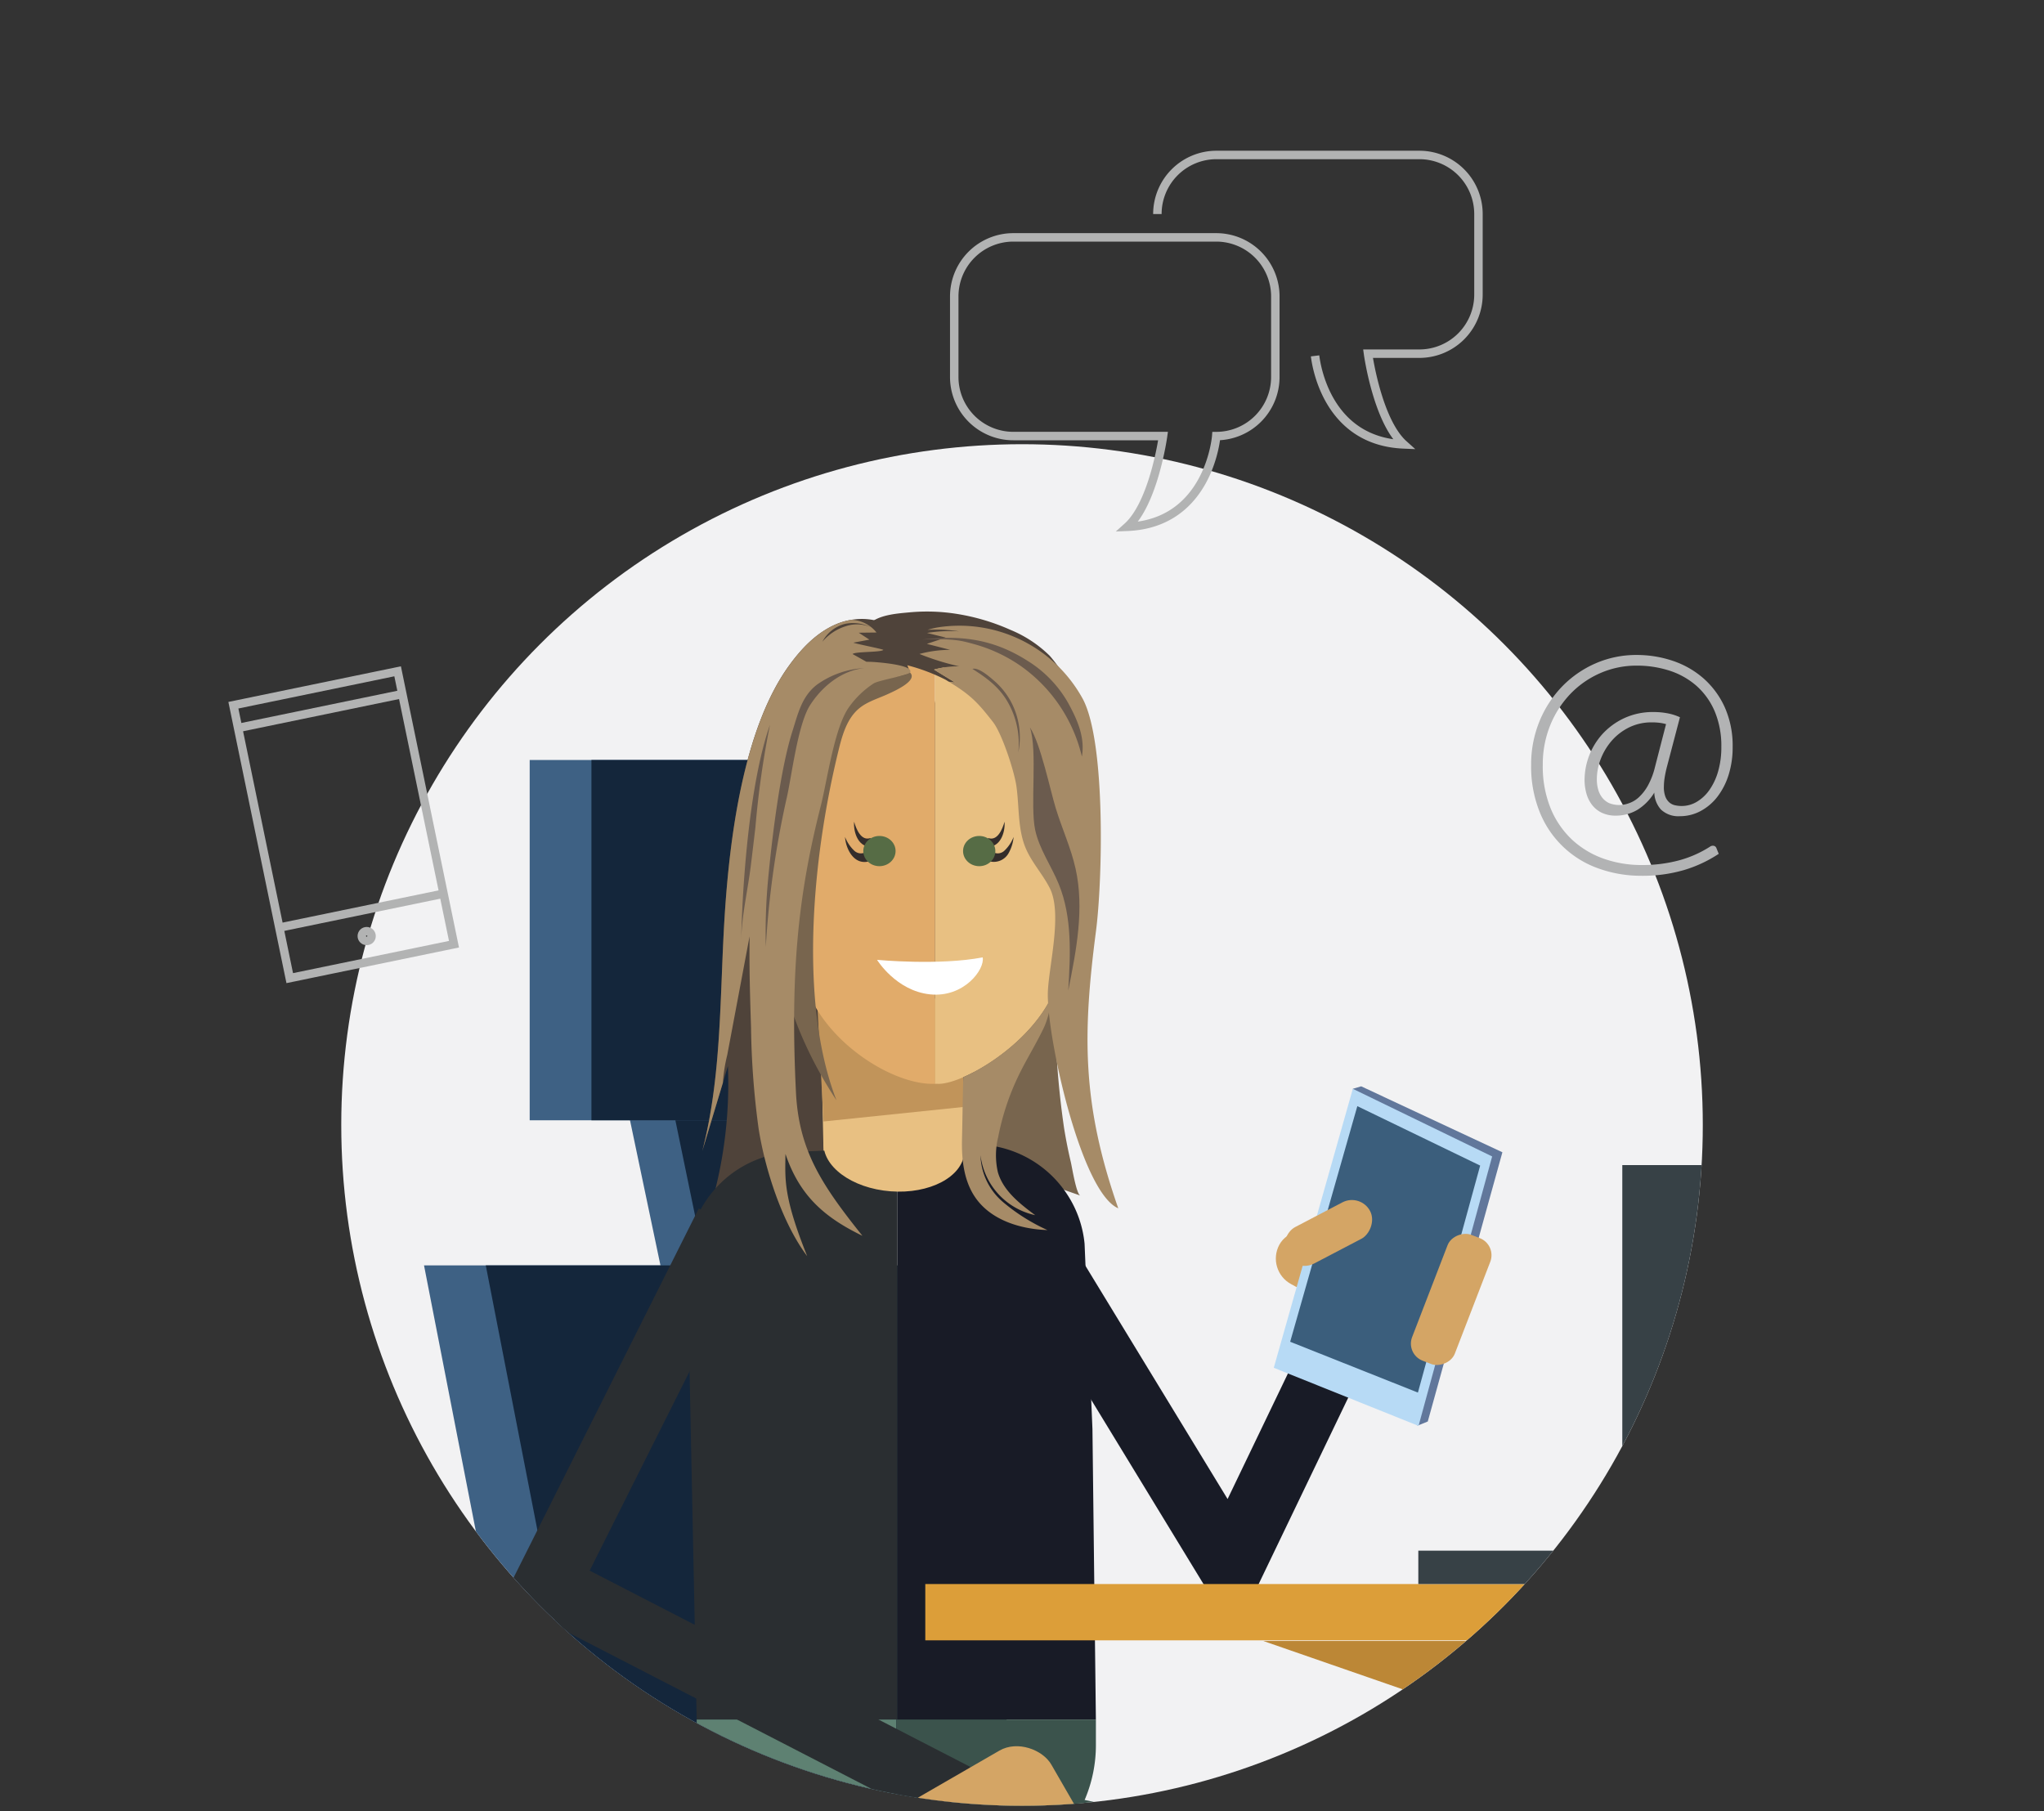 <svg xmlns="http://www.w3.org/2000/svg" xmlns:xlink="http://www.w3.org/1999/xlink" width="369" height="327" viewBox="0 0 369 327"><rect x="0" y="0" width="369" height="327" fill="#333333" stroke="none"/><defs><clipPath id="a"><rect width="369" height="327" transform="translate(307 1370)" fill="#d0d0d0"/></clipPath><clipPath id="b"><circle cx="122.898" cy="122.898" r="122.898" transform="translate(30.183 80.192)" fill="none"/></clipPath><linearGradient id="c" x1="275.069" y1="-3.412" x2="274.564" y2="-2.43" gradientUnits="objectBoundingBox"><stop offset="0.136" stop-color="#5a91a3"/><stop offset="0.332" stop-color="#568b9e"/><stop offset="0.593" stop-color="#4c7a91"/><stop offset="0.89" stop-color="#3b5e7c"/><stop offset="0.896" stop-color="#3b5e7c"/></linearGradient></defs><g transform="translate(-307 -1370)" clip-path="url(#a)"><g transform="translate(338.424 1370)"><path d="M0,0H306.153V327H0Z" fill="none"/><circle cx="122.898" cy="122.898" r="122.898" transform="translate(30.183 80.192)" fill="#f2f2f3"/><g clip-path="url(#b)"><path d="M91.776,198.623H81.551L88.7,232.685H98.923Z" fill="#3e6184"/><line x1="8.02" y1="38.835" transform="translate(96.511 199.284)" fill="none" stroke="#14263b" stroke-miterlimit="10" stroke-width="12.968"/><path d="M131.973,359.262H50.693l8.569-58.315L45.125,228.44H126.4l14.137,72.507Z" fill="#3e6184"/><rect width="41.075" height="65.041" transform="translate(64.2 137.203)" fill="#3e6184"/><path d="M143.12,359.262H61.84l8.569-58.315L56.272,228.44h81.28l14.137,72.507Z" fill="#14263b"/><rect width="41.075" height="65.041" transform="translate(75.346 137.203)" fill="#14263b"/><path d="M163.608,215.833l-15.748-5.517c-1.831-.641-3.752-1.343-5.009-2.822-1.447-1.7-1.72-4.081-1.932-6.306-.321-3.379-.6-6.983.989-9.982a17.569,17.569,0,0,1,4.2-4.7l9.149-8.047c.667-.587,2.709-3.084,3.432-2.515.893.7.351,4.125.364,5.134a153.6,153.6,0,0,0,1.622,22.592c.334,2.059.736,4.107,1.22,6.136.2.828.981,5.772,1.714,6.028Z" fill="#78654e"/><path d="M94.705,224.226a79.084,79.084,0,0,0,5.281-31.776l-4.627,15.321c3.551-13.709,3.137-28.078,4.023-42.212s3.334-33.945,11.646-45.41c2.257-3.113,5.026-6.015,8.575-7.495s8-1.261,10.844,1.327c12.614,4.632,19.583,101.378,8.4,99.154-12.567-2.5-25.686,1.839-37.426,6a7.643,7.643,0,0,0-2.787,1.922c-.781.734-3.592,2.3-3.929,3.169Z" fill="#4f433a"/><path d="M152.687,220.323,190.8,282.857l17.725-36.883" fill="none" stroke="#181b26" stroke-miterlimit="10" stroke-width="11.702"/><path d="M117.246,207.847l25.432.9-.184-13.34-25.506.964Z" fill="#e8c082"/><path d="M115.848,176.356l1.4,26.1,25.289-2.623-.271-18.675Z" fill="#c1945a"/><path d="M127.075,112.976a14.687,14.687,0,0,0-14.537,14.835s.44,40.15.457,41.764l.028,2.711c.133,13.044,15.246,23.378,23.859,23.378l.5-.005V112.871Z" fill="#e1ab6a"/><path d="M159.614,127.333A14.687,14.687,0,0,0,144.778,112.8l-7.4.075v82.788l.473,0c5.379.191,22.383-10.3,22.256-22.714l-.5-45.608Z" fill="#e8c082"/><path d="M126.908,173.277s3.425,5.586,9.552,6.229,9.95-4.521,9.517-6.676c-7.811,1.512-19.07.447-19.07.447Z" fill="#fff"/><path d="M125.482,155.491c-2.731.76-4.216-2.219-4.355-4.4a6.906,6.906,0,0,0,1.626,2.442,1.74,1.74,0,0,0,2.054.322l.675,1.636h0Z" fill="#342d2b"/><path d="M126.115,152.838c-2.546.337-3.5-2.523-3.35-4.5.386,1.365,1.286,3.547,2.952,2.944l.4,1.552h0Z" fill="#342d2b"/><ellipse cx="2.915" cy="2.728" rx="2.915" ry="2.728" transform="translate(124.4 150.938) rotate(-0.509)" fill="#566c45"/><path d="M147.883,153.855a1.74,1.74,0,0,0,2.054-.322,6.908,6.908,0,0,0,1.626-2.442,7.332,7.332,0,0,1-.96,3.024,3.068,3.068,0,0,1-3.4,1.376l.675-1.636h0Z" fill="#342d2b"/><path d="M146.973,151.286c1.666.6,2.564-1.577,2.952-2.944.151,1.973-.805,4.834-3.351,4.5l.4-1.552h0Z" fill="#342d2b"/><ellipse cx="2.728" cy="2.915" rx="2.728" ry="2.915" transform="translate(142.412 156.343) rotate(-89.491)" fill="#566c45"/><path d="M146.645,329.134l86.723,18.5-10.36,130.688" fill="none" stroke="#3b534c" stroke-miterlimit="10" stroke-width="15.602"/><path d="M125.235,207.392l-2.539.107-7.36.309v0l-3.684.155A19.889,19.889,0,0,0,94.982,218.5a19.656,19.656,0,0,0-2.332,9.02l1.7,82.9h36.245V207.166l-5.358.226Z" fill="#2a2e31"/><path d="M165.794,257.977l-1.421-33.446a19.663,19.663,0,0,0-3.07-8.8,19.925,19.925,0,0,0-15.552-9.094l-.133-.008c-.595-.03-1.194-.043-1.8-.018l-.053,0c-.036,0-.071,0-.108,0l-13.064.55V310.425h35.822l-.621-52.448Z" fill="#181b26"/><path d="M128.962,125.251c-1.774.832-3.733,1.359-5.249,2.6-2.167,1.774-3.027,4.656-3.7,7.376-4.933,19.99-7.176,46-.435,63.4-10.177-15.465-14.127-33.111-9.867-51.194,1.3-5.527,3.276-16.231,7.079-20.447a17.636,17.636,0,0,1,9.552-5.564c1.409-.273,5.346-1.151,6.518-.012,1.486,1.443-2.769,3.316-3.9,3.846Z" fill="#78654e"/><path d="M163.05,126.994a26.71,26.71,0,0,0-4.96-8.6,22.011,22.011,0,0,0-7.105-4.69,38.436,38.436,0,0,0-9.565-2.86,34.146,34.146,0,0,0-8.632-.3c-1.978.189-4.985.381-6.785,1.679-.012,0-.022-.01-.034-.013a7.463,7.463,0,0,0-8.512,7.694c0,2.377,3.427,3.8,8.776,2.7,1.455-.3,5.422-.225,6.63-1.2,0,0-.2-.56-.489-1.333.056.02.089.05.149.069a33.724,33.724,0,0,1,6.734,2.556c.208.117.406.251.611.374.4.057.793.094,1.185.17l-3.859-2.364a15.486,15.486,0,0,1,1.821-.375c3.813,2.439,6.69,6.248,9.549,9.834,3.355,4.207,7.245,13.631,12.466,14.934a3.49,3.49,0,0,0,2.258-.013,3.369,3.369,0,0,0,1.621-2.511c.757-3.563-.489-12.377-1.858-15.752Z" fill="#4f433a"/><path d="M166.43,168.1c1.167-8.933,1.8-33.771-2.307-41.79a25.372,25.372,0,0,0-26.258-13.05,16.973,16.973,0,0,0-1.86.447,27.246,27.246,0,0,1,5.718.268,26.545,26.545,0,0,0-5.792.288l3.363.832-3.393,1.141,4.214,1.08a21.245,21.245,0,0,0-5.55.742,46.178,46.178,0,0,0,7.177,2.233,15.529,15.529,0,0,0-4.548.59l3.859,2.364c-.392-.076-.79-.113-1.185-.17,3.916,2.36,5.232,3.753,7.968,7.265,1.647,2.113,3.849,8.915,4.228,11.57.561,3.933.186,8.114,1.9,11.7,1.145,2.4,2.895,4.314,4.109,6.683,2.294,4.474-.033,13.505-.318,18.525-.42,7.417,5.866,36.4,12.7,39.313C163.891,199.4,164,186.734,166.43,168.1Z" fill="#a68b67"/><path d="M153.057,120.376a27.783,27.783,0,0,1,10.83,16.211c.6-3.469-.809-6.646-2.505-9.731a21.283,21.283,0,0,0-7.252-7.527c-6.19-3.961-12.021-4.7-19.052-3.883,5.685-.162,6.871.154,9.315.827a27.543,27.543,0,0,1,8.665,4.1Z" fill="#6b5b4e"/><path d="M162.745,156.8c1.61,7.23.146,14.749-1.318,22.011.388-6.474.736-13.2-1.713-19.207-1.346-3.3-3.51-6.294-4.259-9.779-.941-4.383.461-14.256-.948-18.512,1.917,2.9,3.645,11.249,4.65,14.555,1.116,3.671,2.751,7.177,3.588,10.933Z" fill="#6b5b4e"/><path d="M150.359,126.495a15.04,15.04,0,0,1,2.048,9.336,13.623,13.623,0,0,0-1.505-9.483,13.484,13.484,0,0,0-2.939-3.527c-.8-.681-2.746-2.4-3.837-2.067,2.493,1.576,4.672,3.151,6.233,5.742Z" fill="#6b5b4e"/><path d="M126.4,119.514c-.47-.035-.941-.042-1.413-.049l-2.492-1.39c.433-.482,5.127-.277,5.56-.759-.385-.205-5.032-1.1-5.417-1.3l2.892-.542-1.927-1.251,3.211-.038a6.077,6.077,0,0,0-4.5-2.29,11.989,11.989,0,0,0-2.707.763c-3.549,1.48-6.318,4.382-8.575,7.5-8.312,11.466-10.761,31.276-11.646,45.41s-.471,28.5-4.023,42.212l3.714-12.3a28.657,28.657,0,0,1,.788-5.027l4.035-21.429c-.081,5.484.08,10.99.259,16.443a147.994,147.994,0,0,0,1.366,18.275c1.187,7.505,4.311,17.12,8.772,23.027-4.354-10.847-3.974-13.888-3.924-18.455,2.578,7.608,7.088,11.474,13.893,14.781-7.45-9.321-11.487-15.485-12-25.967-1.067-21.874.475-35.906,4.5-51.709,1.126-4.417,2.425-14.057,5.079-17.763a16.5,16.5,0,0,1,4.452-4.278c.9-.577,6.279-1.473,6.566-1.964C133.652,120.057,127.3,119.58,126.4,119.514Z" fill="#a68b67"/><path d="M106.827,170.933a166.318,166.318,0,0,1,3.8-27c.9-4,1.982-13.188,4.193-16.635s5.739-6.267,9.812-6.691a16.139,16.139,0,0,0-8.517,2.953c-2.781,2.1-3.462,5.229-4.482,8.435-2.222,6.979-3.692,19.352-4.383,26.644a102,102,0,0,0-.421,12.29Z" fill="#6b5b4e"/><path d="M121.248,113.051a9.119,9.119,0,0,0-4.212,2.8,6.415,6.415,0,0,1,4.083-3.226,7.285,7.285,0,0,1,4.74.638,6.338,6.338,0,0,0-4.611-.212Z" fill="#4f433a"/><path d="M117.261,206.13c-.338,4.394,5.076,8.394,12.092,8.933s12.978-2.584,13.316-6.978-4.633-4.763-11.649-5.3-13.42-1.047-13.758,3.347Z" fill="#e8c082"/><path d="M102.388,169.723c.084-4.44,1.2-9.091,1.739-13.505q.423-3.445.825-6.893a163.164,163.164,0,0,1,2.625-18.469c-3.866,10.919-5.035,30.184-5.189,38.867Z" fill="#6b5b4e"/><path d="M145.581,208.539a12.635,12.635,0,0,0,9.879,10.831c-2.8-2.081-5.773-4.4-6.739-7.754a13.714,13.714,0,0,1,.06-6.357,45.018,45.018,0,0,1,3.767-11.272c1.437-2.937,3.192-5.712,4.573-8.675a15.568,15.568,0,0,0,1.21-5.182c-3.308,6.662-10.557,12.035-15.855,14.326-.1,3.3-.149,7.878-.23,11.142-.092,3.7.319,7.6,2.438,10.633,2.817,4.034,8.065,5.658,12.983,5.828a34.125,34.125,0,0,1-8.085-5.11,11.512,11.512,0,0,1-4-8.41Z" fill="#a68b67"/><path d="M94.347,310.426v4.628A25.052,25.052,0,0,0,119.4,340.105h10.983v-29.68Z" fill="#5e8172"/><path d="M130.382,310.426v29.68h10.983a25.052,25.052,0,0,0,25.052-25.052v-4.628H130.382Z" fill="#3b534c"/><path d="M99.952,220.79,67.2,286.086l73.85,38.08" fill="none" stroke="#2a2e31" stroke-miterlimit="10" stroke-width="11.702"/><rect width="10.486" height="24.121" rx="5.243" transform="translate(223.239 231.595) rotate(118.478)" fill="#d4a565"/><path d="M226.329,256.618l-1.85.753L212.8,196.559l1.508-.45L239.8,208.017Z" fill="#61779b"/><path d="M237.953,208.769,212.8,196.559l-14.27,50.362,26.132,10.49Z" fill="#b7daf5"/><path d="M235.788,210.419l-22.175-10.73-12.124,42.535,23.062,9.173Z" fill="url(#c)"/><circle cx="1.485" cy="1.485" r="1.485" transform="translate(210.434 247.683)" fill="none"/><rect width="7.416" height="17.058" rx="3.708" transform="translate(214.199 215.341) rotate(62.382)" fill="#d4a565"/><rect width="24.356" height="8.269" rx="3.298" transform="matrix(0.36, -0.933, 0.933, 0.36, 222.317, 244.453)" fill="#d4a565"/><path d="M111.347,329.134l87.184,19.875L127.651,470.1" fill="none" stroke="#5e8172" stroke-miterlimit="10" stroke-width="15.602"/><rect width="30.66" height="23.741" rx="6.858" transform="matrix(0.866, -0.5, 0.5, 0.866, 128.383, 327.935)" fill="#d4a565"/><rect width="328.958" height="10.164" transform="translate(464.575 296.125) rotate(180)" fill="#dc9e39"/><path d="M261.447,279.938v-69.61h88.088v75.633H224.623v-6.023Z" fill="#374146"/><rect width="11.412" height="210.263" transform="translate(267.886 503.651) rotate(180)" fill="#dc9e39"/><path d="M256.37,316.954l-59.729-20.711H256.37Z" fill="#bc8736"/></g><path d="M172.1,95.1c4.77-4.282,6.441-16.381,6.441-16.381H151.511a10.667,10.667,0,0,1-10.667-10.667V53.52a10.667,10.667,0,0,1,10.667-10.667h36.63A10.667,10.667,0,0,1,198.809,53.52V68.057a10.667,10.667,0,0,1-10.667,10.667S186.941,94.49,172.1,95.1Z" fill="none" stroke="#b2b3b3" stroke-miterlimit="10" stroke-width="1.527"/><path d="M177.516,38.642a10.667,10.667,0,0,1,10.667-10.667h36.63a10.667,10.667,0,0,1,10.667,10.667V53.18a10.667,10.667,0,0,1-10.667,10.667h-9.27s1.67,12.1,6.441,16.381c-13.44-.557-15.7-13.534-16-15.984" fill="none" stroke="#b2b3b3" stroke-miterlimit="10" stroke-width="1.527"/><rect width="30.277" height="50.307" transform="translate(10.707 127.311) rotate(-11.669)" fill="none" stroke="#b2b3b3" stroke-miterlimit="10" stroke-width="1.527"/><line y1="6.124" x2="29.652" transform="translate(18.997 161.332)" fill="none" stroke="#b2b3b3" stroke-miterlimit="10" stroke-width="1.527"/><line y1="6.124" x2="29.652" transform="translate(11.555 125.294)" fill="none" stroke="#b2b3b3" stroke-miterlimit="10" stroke-width="1.527"/><circle cx="0.881" cy="0.881" r="0.881" transform="translate(33.89 168.103)" fill="none" stroke="#b2b3b3" stroke-miterlimit="10" stroke-width="1.527"/><path d="M271.849,147.216a4.421,4.421,0,0,1-3.345-1.174,4.851,4.851,0,0,1-1.174-3.37,9.484,9.484,0,0,1-3.193,3.4,7.456,7.456,0,0,1-3.85,1.048,5.648,5.648,0,0,1-2.448-.493,4.773,4.773,0,0,1-1.717-1.35,5.849,5.849,0,0,1-1.022-2.019,8.821,8.821,0,0,1-.342-2.5,12.354,12.354,0,0,1,3.219-8.192,12.273,12.273,0,0,1,3.874-2.815,12.09,12.09,0,0,1,5.225-1.085,13.208,13.208,0,0,1,2.512.227,9.24,9.24,0,0,1,2.108.656l-2.3,8.76a20.422,20.422,0,0,0-.442,2.082,11.238,11.238,0,0,0-.138,1.654,4.92,4.92,0,0,0,.277,1.805,2.783,2.783,0,0,0,.745,1.1,2.447,2.447,0,0,0,1.073.543,5.614,5.614,0,0,0,1.262.139,5.427,5.427,0,0,0,2.751-.758,7.493,7.493,0,0,0,2.323-2.158,11.238,11.238,0,0,0,1.6-3.4,15.657,15.657,0,0,0,.593-4.468,16.135,16.135,0,0,0-1.225-6.526,12.986,12.986,0,0,0-3.332-4.632,13.86,13.86,0,0,0-4.91-2.752,19.191,19.191,0,0,0-5.958-.909,16.316,16.316,0,0,0-6.55,1.338,16.828,16.828,0,0,0-5.428,3.736,17.949,17.949,0,0,0-3.71,5.718,18.827,18.827,0,0,0-1.376,7.283,20.167,20.167,0,0,0,1.426,7.864,16.229,16.229,0,0,0,3.875,5.68,16.393,16.393,0,0,0,5.718,3.458,20.421,20.421,0,0,0,6.955,1.174,25.505,25.505,0,0,0,6.828-.858,20.109,20.109,0,0,0,5.617-2.5.717.717,0,0,1,.428-.126.519.519,0,0,1,.506.353l.378.934a23.243,23.243,0,0,1-6.222,2.878,26.378,26.378,0,0,1-7.536,1.01,22.374,22.374,0,0,1-7.775-1.325,17.656,17.656,0,0,1-10.5-10.1,21.8,21.8,0,0,1-1.54-8.444,20.313,20.313,0,0,1,1.49-7.826,19.619,19.619,0,0,1,4.064-6.26,18.785,18.785,0,0,1,6.009-4.153,18.126,18.126,0,0,1,7.345-1.5,20.166,20.166,0,0,1,6.488,1.048A16.069,16.069,0,0,1,276,122.54a15.269,15.269,0,0,1,3.812,5.162,16.836,16.836,0,0,1,1.426,7.144,16.328,16.328,0,0,1-.732,5.024,12.471,12.471,0,0,1-2.007,3.9,9.322,9.322,0,0,1-2.991,2.537,7.709,7.709,0,0,1-3.66.909Zm-11.108-1.767a6.316,6.316,0,0,0,1.881-.3,5.131,5.131,0,0,0,1.868-1.1,8.618,8.618,0,0,0,1.679-2.146,13.556,13.556,0,0,0,1.312-3.445l2.02-7.826a8.7,8.7,0,0,0-1.25-.265,11.241,11.241,0,0,0-1.5-.088,9.155,9.155,0,0,0-4.127.922,10.1,10.1,0,0,0-3.155,2.411,11.209,11.209,0,0,0-2.02,3.345,10.294,10.294,0,0,0-.719,3.748,6.755,6.755,0,0,0,.252,1.881,4.291,4.291,0,0,0,.758,1.5,3.624,3.624,0,0,0,1.25,1,3.932,3.932,0,0,0,1.754.366Z" fill="#b2b3b4"/><path d="M264.932,158.1a22.607,22.607,0,0,1-7.818-1.333,17.778,17.778,0,0,1-10.575-10.168,22.028,22.028,0,0,1-1.55-8.492,20.525,20.525,0,0,1,1.5-7.874,19.809,19.809,0,0,1,4.089-6.3,19.011,19.011,0,0,1,6.049-4.181,18.337,18.337,0,0,1,7.4-1.512,20.386,20.386,0,0,1,6.527,1.054,16.265,16.265,0,0,1,5.534,3.155,15.449,15.449,0,0,1,3.842,5.2,17.037,17.037,0,0,1,1.438,7.2,16.524,16.524,0,0,1-.737,5.063,12.666,12.666,0,0,1-2.028,3.939,9.486,9.486,0,0,1-3.032,2.571,7.87,7.87,0,0,1-3.72.924,4.556,4.556,0,0,1-3.436-1.213,4.76,4.76,0,0,1-1.19-3.045,9.342,9.342,0,0,1-3.022,3.092,7.619,7.619,0,0,1-3.915,1.065,5.794,5.794,0,0,1-2.5-.5,4.926,4.926,0,0,1-1.761-1.386,6.017,6.017,0,0,1-1.045-2.062,9,9,0,0,1-.347-2.535,12.489,12.489,0,0,1,3.252-8.277,12.458,12.458,0,0,1,3.915-2.843,12.263,12.263,0,0,1,5.279-1.1,13.351,13.351,0,0,1,2.536.23,9.381,9.381,0,0,1,2.138.665l.1.044-.027.1-2.3,8.76a20.405,20.405,0,0,0-.44,2.069,11.129,11.129,0,0,0-.136,1.635,4.823,4.823,0,0,0,.268,1.758,2.668,2.668,0,0,0,.709,1.049,2.341,2.341,0,0,0,1.019.515,5.486,5.486,0,0,0,1.234.136,5.32,5.32,0,0,0,2.688-.74,7.4,7.4,0,0,0,2.284-2.123,11.169,11.169,0,0,0,1.583-3.357,15.555,15.555,0,0,0,.589-4.432,16.1,16.1,0,0,0-1.213-6.475,12.933,12.933,0,0,0-3.3-4.587,13.8,13.8,0,0,0-4.865-2.726,19.143,19.143,0,0,0-5.919-.9,16.265,16.265,0,0,0-6.5,1.328,16.783,16.783,0,0,0-5.387,3.709,17.93,17.93,0,0,0-3.685,5.677,18.794,18.794,0,0,0-1.366,7.235,20.125,20.125,0,0,0,1.417,7.814,16.192,16.192,0,0,0,3.845,5.636,16.363,16.363,0,0,0,5.674,3.432,20.393,20.393,0,0,0,6.913,1.166,25.5,25.5,0,0,0,6.794-.854,20.064,20.064,0,0,0,5.582-2.483.843.843,0,0,1,.5-.146.645.645,0,0,1,.621.43l.418,1.032-.086.057a23.45,23.45,0,0,1-6.257,2.893,26.612,26.612,0,0,1-7.571,1.015Zm-.909-39.607a18.089,18.089,0,0,0-7.3,1.492,18.749,18.749,0,0,0-5.968,4.125,19.59,19.59,0,0,0-4.037,6.221,20.272,20.272,0,0,0-1.481,7.777,21.781,21.781,0,0,0,1.53,8.4A17.531,17.531,0,0,0,257.2,156.526a22.357,22.357,0,0,0,7.732,1.317,26.388,26.388,0,0,0,7.5-1,23.219,23.219,0,0,0,6.1-2.806l-.34-.838a.392.392,0,0,0-.387-.274.594.594,0,0,0-.356.1,20.313,20.313,0,0,1-5.657,2.518,25.746,25.746,0,0,1-6.861.863,20.64,20.64,0,0,1-7-1.181,16.6,16.6,0,0,1-5.761-3.485,16.419,16.419,0,0,1-3.906-5.723,20.375,20.375,0,0,1-1.436-7.912,19.045,19.045,0,0,1,1.386-7.331,18.171,18.171,0,0,1,3.736-5.757,17.049,17.049,0,0,1,5.468-3.764,16.528,16.528,0,0,1,6.6-1.348,19.42,19.42,0,0,1,6,.915,14.059,14.059,0,0,1,4.953,2.777,13.173,13.173,0,0,1,3.365,4.676,16.338,16.338,0,0,1,1.235,6.577,15.839,15.839,0,0,1-.6,4.5,11.44,11.44,0,0,1-1.621,3.433,7.667,7.667,0,0,1-2.363,2.194,5.572,5.572,0,0,1-2.814.774,5.758,5.758,0,0,1-1.29-.142,2.587,2.587,0,0,1-1.128-.57,2.929,2.929,0,0,1-.779-1.147,5.066,5.066,0,0,1-.285-1.852,11.493,11.493,0,0,1,.138-1.672,21.2,21.2,0,0,1,.445-2.1l2.271-8.656a9.271,9.271,0,0,0-1.983-.6,13.144,13.144,0,0,0-2.488-.225,12.019,12.019,0,0,0-5.17,1.073,12.192,12.192,0,0,0-3.836,2.786,12.238,12.238,0,0,0-3.187,8.106,8.756,8.756,0,0,0,.337,2.464,5.768,5.768,0,0,0,1,1.976,4.675,4.675,0,0,0,1.672,1.315,5.543,5.543,0,0,0,2.393.48,7.367,7.367,0,0,0,3.786-1.031,9.39,9.39,0,0,0,3.148-3.351l.225-.373.01.436a4.755,4.755,0,0,0,1.139,3.285,4.323,4.323,0,0,0,3.254,1.135,7.622,7.622,0,0,0,3.6-.894,9.236,9.236,0,0,0,2.951-2.5,12.405,12.405,0,0,0,1.987-3.861,16.262,16.262,0,0,0,.725-4.984,16.792,16.792,0,0,0-1.414-7.091,15.194,15.194,0,0,0-3.779-5.12,16,16,0,0,0-5.449-3.106,20.12,20.12,0,0,0-6.446-1.041Zm-3.282,27.086a4.078,4.078,0,0,1-1.811-.379,3.768,3.768,0,0,1-1.292-1.032,4.452,4.452,0,0,1-.78-1.545,6.888,6.888,0,0,1-.257-1.916,10.451,10.451,0,0,1,.728-3.794,11.374,11.374,0,0,1,2.043-3.382,10.254,10.254,0,0,1,3.194-2.441,9.32,9.32,0,0,1,4.183-.935,11.406,11.406,0,0,1,1.519.089,8.921,8.921,0,0,1,1.268.269l.118.035-2.05,7.944a13.772,13.772,0,0,1-1.326,3.477,8.746,8.746,0,0,1-1.7,2.177,5.267,5.267,0,0,1-1.914,1.124,6.456,6.456,0,0,1-1.918.309Zm6.008-15.172a9.072,9.072,0,0,0-4.071.908,10.027,10.027,0,0,0-3.117,2.381,11.149,11.149,0,0,0-2,3.308,10.2,10.2,0,0,0-.71,3.7,6.644,6.644,0,0,0,.247,1.846,4.2,4.2,0,0,0,.735,1.458,3.509,3.509,0,0,0,1.206.963,4.947,4.947,0,0,0,3.542.056,5.023,5.023,0,0,0,1.822-1.072,8.51,8.51,0,0,0,1.654-2.114,13.53,13.53,0,0,0,1.3-3.413l1.988-7.707a8.7,8.7,0,0,0-1.113-.228,11.08,11.08,0,0,0-1.486-.087Z" fill="#b2b3b4"/></g></g></svg>